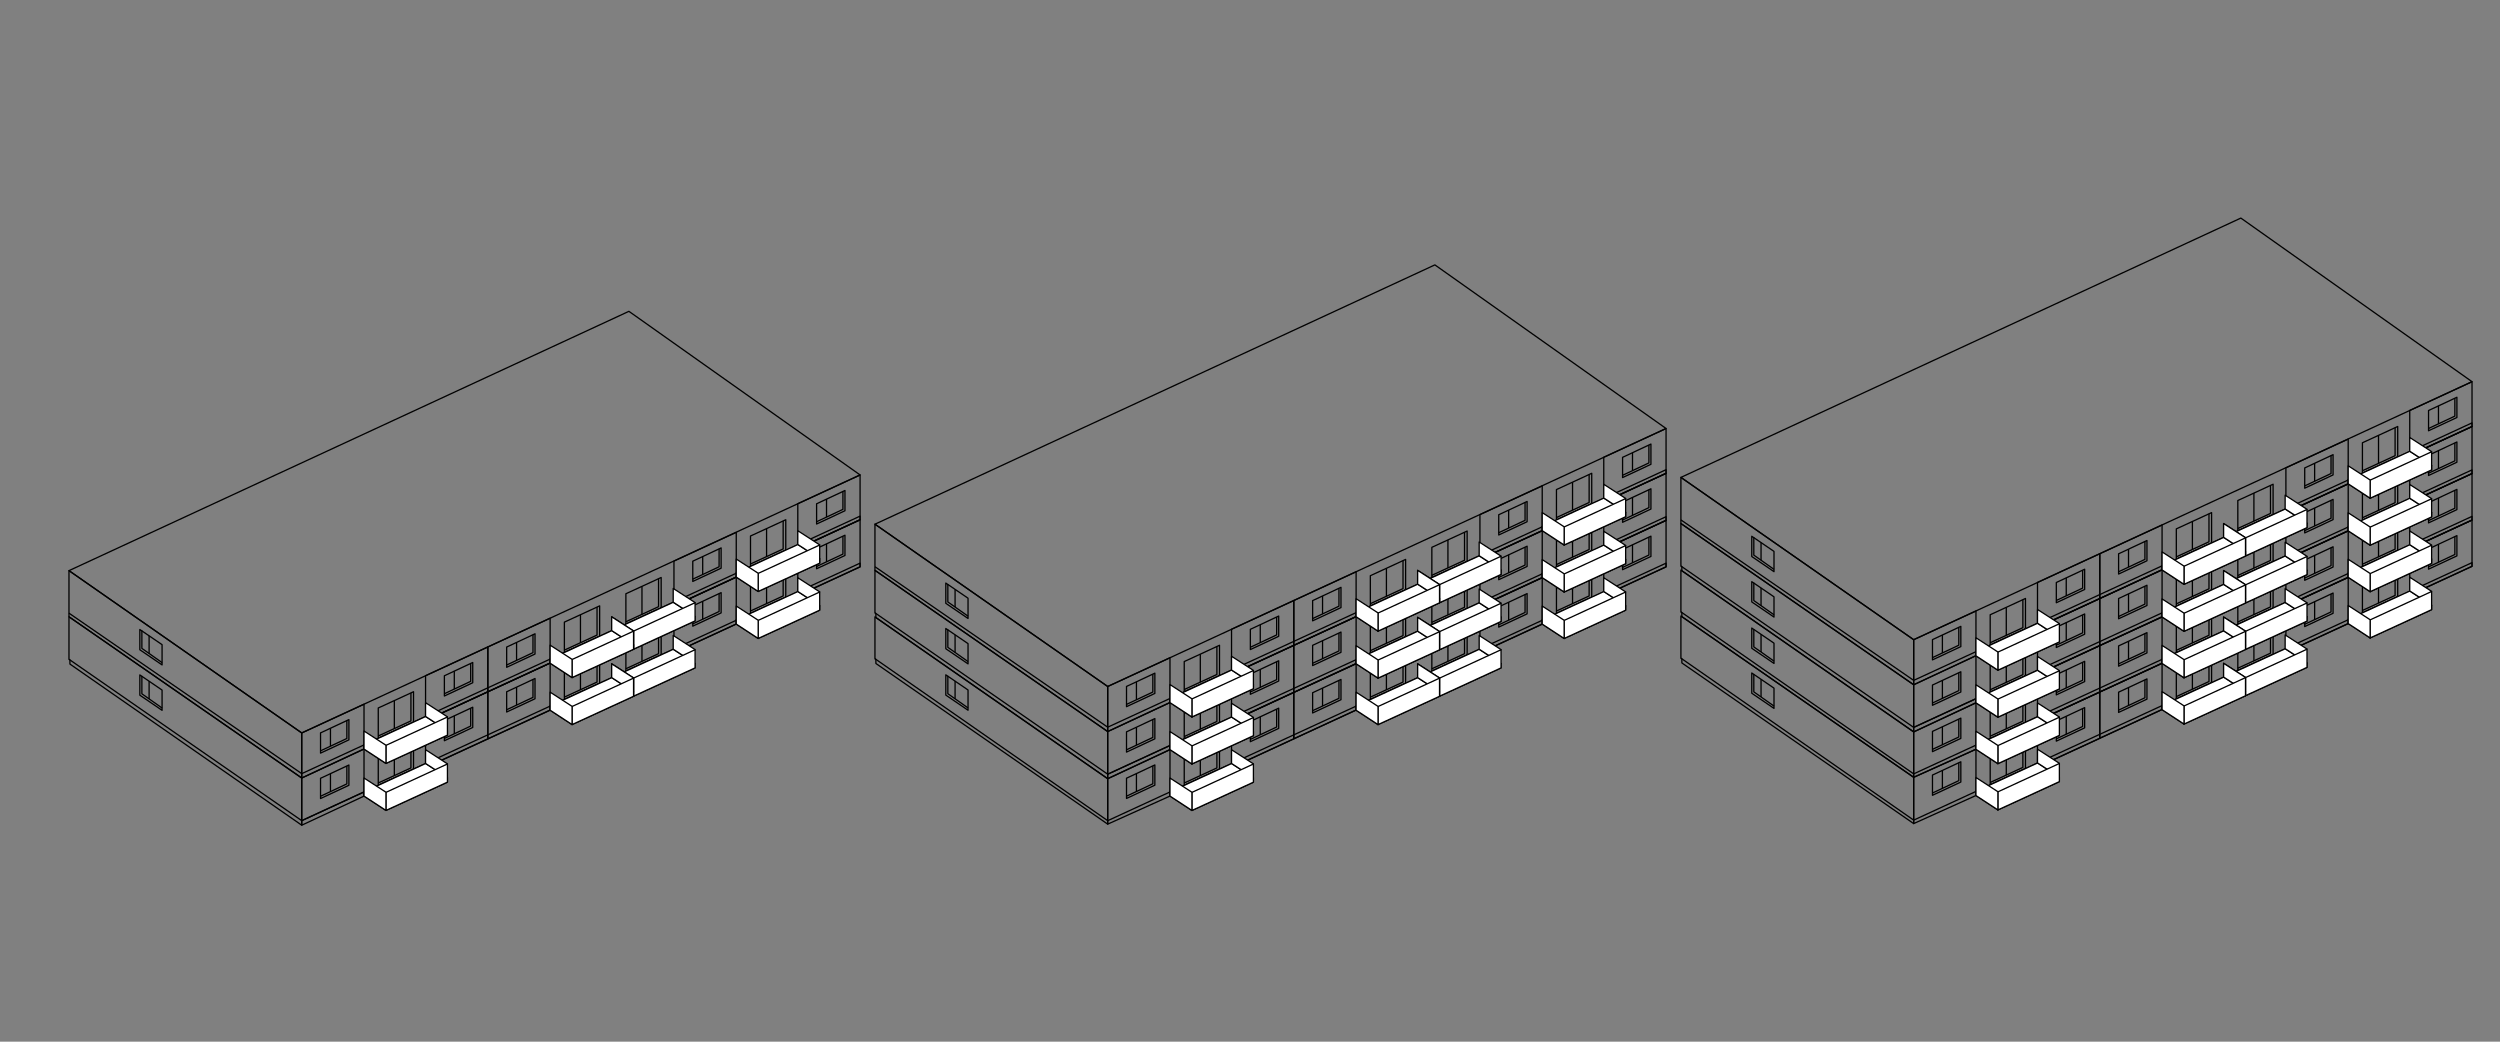 <?xml version="1.0" encoding="UTF-8"?>
<svg xmlns="http://www.w3.org/2000/svg" id="Calque_1" data-name="Calque 1" viewBox="0 0 1920 800">
  <rect x="0" y="0" width="1920" height="800" fill="#808080" stroke="none"/>
  <defs>
    <style>
      .cls-1 {
        fill: none;
      }

      .cls-1, .cls-2 {
        stroke: #000;
        stroke-linejoin: round;
      }

      .cls-2 {
        fill: #fff;
      }
    </style>
  </defs>
  <g>
    <g>
      <polygon class="cls-1" points="1469.7 632.52 1517.53 610.95 1517.53 575.42 1469.7 596.96 1469.7 632.52"></polygon>
      <polyline class="cls-1" points="1469.7 629.86 1898.51 432.1 1898.51 434.92 1517.53 610.95"></polyline>
      <polygon class="cls-1" points="1291.67 509.14 1469.7 632.52 1469.7 596.96 1290.94 473.1 1290.94 505.46 1291.66 505.95 1291.67 509.14"></polygon>
      <line class="cls-1" x1="1469.7" y1="629.86" x2="1290.94" y2="505.46"></line>
      <polygon class="cls-1" points="1564.8 589.06 1612.64 567 1612.64 531.47 1564.8 553.54 1564.8 589.06"></polygon>
      <polygon class="cls-1" points="1612.64 566.93 1660.47 544.88 1660.47 509.4 1612.64 531.47 1612.64 566.93"></polygon>
      <polygon class="cls-1" points="1528.47 579.43 1528.47 602.75 1555.56 590.25 1555.56 566.94 1528.47 579.43"></polygon>
      <line class="cls-1" x1="1540.82" y1="573.74" x2="1540.82" y2="595.23"></line>
      <polyline class="cls-1" points="1553.56 567.86 1553.56 589.36 1528.47 600.93"></polyline>
      <polygon class="cls-2" points="1534.37 618.71 1534.37 622.01 1517.53 610.98 1517.53 607.8 1534.37 618.71"></polygon>
      <polygon class="cls-2" points="1581.6 596.91 1534.37 618.71 1517.53 607.8 1564.81 585.99 1581.6 596.91"></polygon>
      <polygon class="cls-2" points="1581.6 596.91 1581.6 600.29 1534.37 622.01 1534.37 618.71 1581.6 596.91"></polygon>
      <polygon class="cls-1" points="1850.68 456.98 1898.51 434.92 1898.51 399.39 1850.68 421.46 1850.68 456.98"></polygon>
      <polygon class="cls-1" points="1814.34 447.35 1814.34 470.67 1841.44 458.17 1841.44 434.86 1814.34 447.35"></polygon>
      <line class="cls-1" x1="1826.7" y1="441.66" x2="1826.7" y2="463.15"></line>
      <polyline class="cls-1" points="1839.43 435.78 1839.43 457.27 1814.34 468.84"></polyline>
      <polygon class="cls-2" points="1820.25 486.63 1820.25 489.92 1803.41 478.9 1803.41 475.72 1820.25 486.63"></polygon>
      <polygon class="cls-2" points="1867.47 464.83 1820.25 486.63 1803.41 475.72 1850.68 453.91 1867.47 464.83"></polygon>
      <polygon class="cls-2" points="1867.47 464.83 1867.47 468.2 1820.25 489.92 1820.25 486.63 1867.47 464.83"></polygon>
      <polygon class="cls-1" points="1755.57 500.99 1803.41 478.94 1803.41 443.46 1755.57 465.53 1755.57 500.99"></polygon>
      <g>
        <polygon class="cls-1" points="1484.14 595.24 1484.14 610.79 1505.92 600.6 1505.92 585.05 1484.14 595.24"></polygon>
        <line class="cls-1" x1="1491.76" y1="591.67" x2="1491.76" y2="605.45"></line>
        <polyline class="cls-1" points="1504.35 585.78 1504.35 599.54 1484.14 609.03"></polyline>
        <polygon class="cls-1" points="1362.43 528.49 1362.43 544.04 1345.36 532.42 1345.36 516.86 1362.43 528.49"></polygon>
        <line class="cls-1" x1="1352.48" y1="521.71" x2="1352.48" y2="535.27"></line>
        <polyline class="cls-1" points="1346.93 517.6 1346.93 531.35 1362.43 542.28"></polyline>
        <g>
          <polygon class="cls-1" points="1579.25 553.64 1579.25 569.19 1601.02 559 1601.02 543.45 1579.25 553.64"></polygon>
          <line class="cls-1" x1="1586.87" y1="550.07" x2="1586.87" y2="563.85"></line>
          <polyline class="cls-1" points="1599.46 544.18 1599.46 557.94 1579.25 567.43"></polyline>
        </g>
        <g>
          <polygon class="cls-1" points="1627.08 531.59 1627.08 547.14 1648.86 536.95 1648.86 521.4 1627.08 531.59"></polygon>
          <line class="cls-1" x1="1634.7" y1="528.02" x2="1634.7" y2="541.8"></line>
          <polyline class="cls-1" points="1647.29 522.13 1647.29 535.89 1627.08 545.38"></polyline>
        </g>
        <g>
          <polygon class="cls-1" points="1865.12 421.56 1865.12 437.11 1886.9 426.92 1886.9 411.36 1865.12 421.56"></polygon>
          <line class="cls-1" x1="1872.74" y1="417.99" x2="1872.74" y2="431.77"></line>
          <polyline class="cls-1" points="1885.33 412.1 1885.33 425.85 1865.12 435.35"></polyline>
        </g>
        <g>
          <polygon class="cls-1" points="1770.02 465.65 1770.02 481.2 1791.79 471.01 1791.79 455.46 1770.02 465.65"></polygon>
          <line class="cls-1" x1="1777.64" y1="462.08" x2="1777.64" y2="475.86"></line>
          <polyline class="cls-1" points="1790.23 456.19 1790.23 469.95 1770.02 479.44"></polyline>
        </g>
      </g>
      <line class="cls-1" x1="1683.76" y1="507.8" x2="1683.76" y2="529.29"></line>
      <polygon class="cls-1" points="1718.65 491.7 1718.65 515.02 1745.74 502.52 1745.74 479.21 1718.65 491.7"></polygon>
      <line class="cls-1" x1="1731" y1="486.01" x2="1731" y2="507.5"></line>
      <polyline class="cls-1" points="1743.73 480.13 1743.73 501.63 1718.65 513.19"></polyline>
      <polygon class="cls-2" points="1725.79 530.32 1725.79 533.61 1708.95 522.59 1708.95 519.41 1725.79 530.32"></polygon>
      <polygon class="cls-2" points="1771.78 509.18 1724.55 530.98 1707.71 520.07 1754.99 498.26 1771.78 509.18"></polygon>
      <polygon class="cls-2" points="1771.78 509.18 1771.78 512.56 1724.55 534.28 1724.55 530.98 1771.78 509.18"></polygon>
      <polygon class="cls-1" points="1671.41 513.49 1671.41 536.81 1698.5 524.31 1698.5 501 1671.41 513.49"></polygon>
      <polyline class="cls-1" points="1696.49 501.92 1696.49 523.42 1671.41 534.98"></polyline>
      <polygon class="cls-2" points="1724.54 530.97 1724.54 534.35 1677.31 556.07 1677.31 552.77 1724.54 530.97"></polygon>
      <polygon class="cls-2" points="1677.31 552.77 1677.31 556.07 1660.47 545.04 1660.47 541.86 1677.31 552.77"></polygon>
      <g>
        <polygon class="cls-2" points="1771.78 498.47 1765.69 505.14 1754.98 498.15 1754.99 487.62 1771.78 498.47"></polygon>
        <polygon class="cls-2" points="1771.78 498.58 1771.78 512.53 1724.55 534.25 1724.55 520.38 1771.78 498.58"></polygon>
        <polygon class="cls-2" points="1724.55 520.27 1724.55 534.24 1707.71 523.22 1707.71 509.36 1724.55 520.27"></polygon>
      </g>
      <polygon class="cls-2" points="1724.54 530.97 1677.31 552.77 1660.47 541.86 1707.75 520.05 1724.54 530.97"></polygon>
      <g>
        <polygon class="cls-2" points="1724.54 520.29 1718.45 526.96 1707.74 519.97 1707.74 509.44 1724.54 520.29"></polygon>
        <polygon class="cls-2" points="1724.54 520.4 1724.54 534.35 1677.31 556.07 1677.31 542.2 1724.54 520.4"></polygon>
        <polygon class="cls-2" points="1677.31 542.09 1677.31 556.06 1660.47 545.03 1660.47 531.18 1677.31 542.09"></polygon>
      </g>
      <g>
        <polygon class="cls-2" points="1581.6 586.23 1575.51 592.9 1564.8 585.91 1564.81 575.38 1581.6 586.23"></polygon>
        <polygon class="cls-2" points="1581.6 586.34 1581.6 600.29 1534.37 622.01 1534.37 608.14 1581.6 586.34"></polygon>
        <polygon class="cls-2" points="1534.37 608.03 1534.37 622 1517.53 610.97 1517.53 597.12 1534.37 608.03"></polygon>
      </g>
      <g>
        <polygon class="cls-2" points="1867.47 454.15 1861.38 460.82 1850.68 453.83 1850.68 443.3 1867.47 454.15"></polygon>
        <polygon class="cls-2" points="1867.47 454.26 1867.47 468.21 1820.25 489.93 1820.25 476.06 1867.47 454.26"></polygon>
        <polygon class="cls-2" points="1820.25 475.95 1820.25 489.92 1803.41 478.9 1803.41 465.04 1820.25 475.95"></polygon>
      </g>
    </g>
    <g>
      <polygon class="cls-1" points="1469.7 596.99 1517.53 575.42 1517.53 539.71 1469.7 562.06 1469.7 596.99"></polygon>
      <polyline class="cls-1" points="1469.7 594.33 1898.51 396.57 1898.51 399.39 1517.53 575.42"></polyline>
      <polygon class="cls-1" points="1291.67 473.61 1469.7 596.99 1469.7 562.06 1290.94 437.8 1290.94 469.93 1291.66 470.43 1291.67 473.61"></polygon>
      <line class="cls-1" x1="1469.7" y1="594.33" x2="1290.94" y2="469.93"></line>
      <polygon class="cls-1" points="1564.8 553.53 1612.64 531.47 1612.64 495.77 1564.8 517.83 1564.8 553.53"></polygon>
      <polygon class="cls-1" points="1612.64 531.4 1660.47 509.35 1660.47 473.7 1612.64 495.77 1612.64 531.4"></polygon>
      <polygon class="cls-1" points="1528.47 543.91 1528.47 567.22 1555.56 554.73 1555.56 531.41 1528.47 543.91"></polygon>
      <line class="cls-1" x1="1540.82" y1="538.21" x2="1540.82" y2="559.7"></line>
      <polyline class="cls-1" points="1553.56 532.34 1553.56 553.83 1528.47 565.4"></polyline>
      <polygon class="cls-2" points="1534.37 583.18 1534.37 586.48 1517.53 575.45 1517.53 572.27 1534.37 583.18"></polygon>
      <polygon class="cls-2" points="1581.6 561.38 1534.37 583.18 1517.53 572.27 1564.81 550.47 1581.6 561.38"></polygon>
      <polygon class="cls-2" points="1581.6 561.38 1581.6 564.76 1534.37 586.48 1534.37 583.18 1581.6 561.38"></polygon>
      <polygon class="cls-1" points="1850.68 421.45 1898.51 399.39 1898.51 363.68 1850.68 385.75 1850.68 421.45"></polygon>
      <polygon class="cls-1" points="1814.34 411.82 1814.34 435.14 1841.44 422.64 1841.44 399.33 1814.34 411.82"></polygon>
      <line class="cls-1" x1="1826.7" y1="406.13" x2="1826.7" y2="427.62"></line>
      <polyline class="cls-1" points="1839.43 400.25 1839.43 421.75 1814.34 433.31"></polyline>
      <polygon class="cls-2" points="1820.25 451.1 1820.25 454.4 1803.41 443.37 1803.41 440.19 1820.25 451.1"></polygon>
      <polygon class="cls-2" points="1867.47 429.3 1820.25 451.1 1803.41 440.19 1850.68 418.38 1867.47 429.3"></polygon>
      <polygon class="cls-2" points="1867.47 429.3 1867.47 432.68 1820.25 454.4 1820.25 451.1 1867.47 429.3"></polygon>
      <polygon class="cls-1" points="1755.57 465.46 1803.41 443.41 1803.41 407.76 1755.57 429.83 1755.57 465.46"></polygon>
      <g>
        <polygon class="cls-1" points="1484.14 561.71 1484.14 577.27 1505.92 567.07 1505.92 551.52 1484.14 561.71"></polygon>
        <line class="cls-1" x1="1491.76" y1="558.15" x2="1491.76" y2="571.93"></line>
        <polyline class="cls-1" points="1504.35 552.25 1504.35 566.01 1484.14 575.51"></polyline>
        <polygon class="cls-1" points="1362.43 493.96 1362.43 509.52 1345.36 497.89 1345.36 482.34 1362.43 493.96"></polygon>
        <line class="cls-1" x1="1352.48" y1="487.19" x2="1352.48" y2="500.74"></line>
        <polyline class="cls-1" points="1346.93 483.07 1346.93 496.82 1362.43 507.76"></polyline>
        <g>
          <polygon class="cls-1" points="1579.25 518.11 1579.25 533.66 1601.02 523.47 1601.02 507.92 1579.25 518.11"></polygon>
          <line class="cls-1" x1="1586.87" y1="514.54" x2="1586.87" y2="528.32"></line>
          <polyline class="cls-1" points="1599.46 508.65 1599.46 522.41 1579.25 531.9"></polyline>
        </g>
        <g>
          <polygon class="cls-1" points="1627.08 496.06 1627.08 511.62 1648.86 501.42 1648.86 485.87 1627.08 496.06"></polygon>
          <line class="cls-1" x1="1634.7" y1="492.5" x2="1634.7" y2="506.27"></line>
          <polyline class="cls-1" points="1647.29 486.6 1647.29 500.36 1627.08 509.85"></polyline>
        </g>
        <g>
          <polygon class="cls-1" points="1865.12 386.03 1865.12 401.58 1886.9 391.39 1886.9 375.84 1865.12 386.03"></polygon>
          <line class="cls-1" x1="1872.74" y1="382.46" x2="1872.74" y2="396.24"></line>
          <polyline class="cls-1" points="1885.33 376.57 1885.33 390.32 1865.12 399.82"></polyline>
        </g>
        <g>
          <polygon class="cls-1" points="1770.02 430.12 1770.02 445.67 1791.79 435.48 1791.79 419.93 1770.02 430.12"></polygon>
          <line class="cls-1" x1="1777.64" y1="426.56" x2="1777.64" y2="440.33"></line>
          <polyline class="cls-1" points="1790.23 420.66 1790.23 434.42 1770.02 443.91"></polyline>
        </g>
      </g>
      <line class="cls-1" x1="1683.76" y1="472.27" x2="1683.76" y2="493.76"></line>
      <polygon class="cls-1" points="1718.65 456.17 1718.65 479.49 1745.74 467 1745.74 443.68 1718.65 456.17"></polygon>
      <line class="cls-1" x1="1731" y1="450.48" x2="1731" y2="471.97"></line>
      <polyline class="cls-1" points="1743.73 444.6 1743.73 466.1 1718.65 477.67"></polyline>
      <polygon class="cls-2" points="1725.79 494.79 1725.79 498.08 1708.95 487.06 1708.95 483.88 1725.79 494.79"></polygon>
      <polygon class="cls-2" points="1771.78 473.65 1724.55 495.45 1707.71 484.54 1754.99 462.74 1771.78 473.65"></polygon>
      <polygon class="cls-2" points="1771.78 473.65 1771.78 477.03 1724.55 498.75 1724.55 495.45 1771.78 473.65"></polygon>
      <polygon class="cls-1" points="1671.41 477.96 1671.41 501.28 1698.5 488.78 1698.5 465.47 1671.41 477.96"></polygon>
      <polyline class="cls-1" points="1696.49 466.39 1696.49 487.89 1671.41 499.46"></polyline>
      <polygon class="cls-2" points="1724.54 495.44 1724.54 498.82 1677.31 520.54 1677.31 517.24 1724.54 495.44"></polygon>
      <polygon class="cls-2" points="1677.31 517.24 1677.31 520.54 1660.47 509.51 1660.47 506.33 1677.31 517.24"></polygon>
      <g>
        <polygon class="cls-2" points="1581.6 550.7 1575.51 557.37 1564.8 550.38 1564.81 539.85 1581.6 550.7"></polygon>
        <polygon class="cls-2" points="1581.6 550.81 1581.6 564.76 1534.37 586.48 1534.37 572.61 1581.6 550.81"></polygon>
        <polygon class="cls-2" points="1534.37 572.5 1534.37 586.47 1517.53 575.45 1517.53 561.59 1534.37 572.5"></polygon>
      </g>
      <g>
        <polygon class="cls-2" points="1771.78 462.95 1765.69 469.61 1754.98 462.63 1754.99 452.09 1771.78 462.95"></polygon>
        <polygon class="cls-2" points="1771.78 463.06 1771.78 477 1724.55 498.72 1724.55 484.86 1771.78 463.06"></polygon>
        <polygon class="cls-2" points="1724.55 484.74 1724.55 498.72 1707.71 487.69 1707.71 473.84 1724.55 484.74"></polygon>
      </g>
      <polygon class="cls-2" points="1724.54 495.44 1677.31 517.24 1660.47 506.33 1707.75 484.53 1724.54 495.44"></polygon>
      <g>
        <polygon class="cls-2" points="1724.54 484.76 1718.45 491.43 1707.74 484.44 1707.74 473.91 1724.54 484.76"></polygon>
        <polygon class="cls-2" points="1724.54 484.87 1724.54 498.82 1677.31 520.54 1677.31 506.67 1724.54 484.87"></polygon>
        <polygon class="cls-2" points="1677.31 506.56 1677.31 520.53 1660.47 509.5 1660.47 495.65 1677.31 506.56"></polygon>
      </g>
      <g>
        <polygon class="cls-2" points="1867.47 418.62 1861.38 425.29 1850.68 418.3 1850.68 407.77 1867.47 418.62"></polygon>
        <polygon class="cls-2" points="1867.47 418.73 1867.47 432.68 1820.25 454.4 1820.25 440.53 1867.47 418.73"></polygon>
        <polygon class="cls-2" points="1820.25 440.42 1820.25 454.39 1803.41 443.37 1803.41 429.51 1820.25 440.42"></polygon>
      </g>
    </g>
    <g>
      <polygon class="cls-1" points="1469.7 562.14 1517.53 539.8 1517.53 503.58 1469.7 525.9 1469.7 562.14"></polygon>
      <polygon class="cls-1" points="1484.14 526.11 1484.14 541.66 1505.92 531.47 1505.92 515.92 1484.14 526.11"></polygon>
      <line class="cls-1" x1="1491.76" y1="522.54" x2="1491.76" y2="536.32"></line>
      <polyline class="cls-1" points="1504.35 516.65 1504.35 530.4 1484.14 539.9"></polyline>
      <polygon class="cls-1" points="1362.43 458.36 1362.43 473.91 1345.36 462.28 1345.36 446.73 1362.43 458.36"></polygon>
      <line class="cls-1" x1="1352.48" y1="451.58" x2="1352.48" y2="465.14"></line>
      <polyline class="cls-1" points="1346.93 447.46 1346.93 461.22 1362.43 472.15"></polyline>
      <polygon class="cls-1" points="1291.67 438.39 1469.7 562.14 1469.7 525.9 1290.94 402.06 1290.94 434.71 1291.66 435.2 1291.67 438.39"></polygon>
      <line class="cls-1" x1="1469.7" y1="558.64" x2="1290.94" y2="434.71"></line>
      <polygon class="cls-1" points="1564.8 517.94 1612.64 495.88 1612.64 459.67 1564.8 481.74 1564.8 517.94"></polygon>
      <g>
        <polygon class="cls-1" points="1579.25 481.71 1579.25 497.27 1601.02 487.07 1601.02 471.52 1579.25 481.71"></polygon>
        <line class="cls-1" x1="1586.87" y1="478.15" x2="1586.87" y2="491.92"></line>
        <polyline class="cls-1" points="1599.46 472.25 1599.46 486.01 1579.25 495.51"></polyline>
      </g>
      <polygon class="cls-1" points="1612.64 495.87 1660.47 473.82 1660.47 437.62 1612.64 459.69 1612.64 495.87"></polygon>
      <g>
        <polygon class="cls-1" points="1627.08 459.66 1627.08 475.22 1648.86 465.03 1648.86 449.47 1627.08 459.66"></polygon>
        <line class="cls-1" x1="1634.7" y1="456.1" x2="1634.7" y2="469.88"></line>
        <polyline class="cls-1" points="1647.29 450.21 1647.29 463.96 1627.08 473.46"></polyline>
      </g>
      <polygon class="cls-1" points="1528.47 508.22 1528.47 531.53 1555.56 519.04 1555.56 495.72 1528.47 508.22"></polygon>
      <line class="cls-1" x1="1540.82" y1="502.52" x2="1540.82" y2="524.01"></line>
      <polyline class="cls-1" points="1553.56 496.65 1553.56 518.14 1528.47 529.71"></polyline>
      <polygon class="cls-1" points="1850.68 385.79 1898.51 363.73 1898.51 327.55 1850.68 349.62 1850.68 385.79"></polygon>
      <g>
        <polygon class="cls-1" points="1865.12 349.63 1865.12 365.18 1886.9 354.99 1886.9 339.44 1865.12 349.63"></polygon>
        <line class="cls-1" x1="1872.74" y1="346.06" x2="1872.74" y2="359.84"></line>
        <polyline class="cls-1" points="1885.33 340.17 1885.33 353.93 1865.12 363.42"></polyline>
      </g>
      <polygon class="cls-1" points="1814.34 376.14 1814.34 399.45 1841.44 386.96 1841.44 363.64 1814.34 376.14"></polygon>
      <line class="cls-1" x1="1826.7" y1="370.44" x2="1826.7" y2="391.93"></line>
      <polyline class="cls-1" points="1839.43 364.57 1839.43 386.06 1814.34 397.63"></polyline>
      <polygon class="cls-1" points="1755.57 429.68 1803.41 407.63 1803.41 371.64 1755.57 393.71 1755.57 429.68"></polygon>
      <g>
        <polygon class="cls-1" points="1770.02 393.72 1770.02 409.28 1791.79 399.08 1791.79 383.53 1770.02 393.72"></polygon>
        <line class="cls-1" x1="1777.64" y1="390.16" x2="1777.64" y2="403.94"></line>
        <polyline class="cls-1" points="1790.23 384.26 1790.23 398.02 1770.02 407.52"></polyline>
      </g>
      <line class="cls-1" x1="1683.76" y1="436.58" x2="1683.76" y2="458.07"></line>
      <polygon class="cls-1" points="1718.65 420.49 1718.65 443.8 1745.74 431.31 1745.74 407.99 1718.65 420.49"></polygon>
      <line class="cls-1" x1="1731" y1="414.79" x2="1731" y2="436.28"></line>
      <polyline class="cls-1" points="1743.73 408.92 1743.73 430.41 1718.65 441.98"></polyline>
      <polygon class="cls-1" points="1671.41 442.28 1671.41 465.59 1698.5 453.1 1698.5 429.78 1671.41 442.28"></polygon>
      <polyline class="cls-1" points="1696.49 430.71 1696.49 452.2 1671.41 463.77"></polyline>
      <polygon class="cls-2" points="1677.31 481.55 1677.31 484.85 1660.47 473.82 1660.47 470.64 1677.31 481.55"></polygon>
      <polyline class="cls-1" points="1469.7 558.64 1517.53 536.58 1517.53 539.76"></polyline>
      <polyline class="cls-1" points="1469.7 558.64 1898.51 360.87 1898.51 363.69 1517.53 539.73"></polyline>
      <polygon class="cls-1" points="1534.37 547.49 1534.37 550.79 1517.53 539.76 1517.53 536.58 1534.37 547.49"></polygon>
      <polygon class="cls-1" points="1581.6 525.69 1581.6 529.07 1534.37 550.79 1534.37 547.49 1581.6 525.69"></polygon>
      <polygon class="cls-2" points="1581.6 525.69 1534.37 547.49 1517.53 536.58 1564.81 514.77 1581.6 525.69"></polygon>
      <polygon class="cls-2" points="1820.25 415.41 1820.25 418.7 1803.41 407.68 1803.41 404.5 1820.25 415.41"></polygon>
      <polygon class="cls-2" points="1867.47 393.61 1820.25 415.41 1803.41 404.5 1850.68 382.69 1867.47 393.61"></polygon>
      <polygon class="cls-2" points="1867.47 393.61 1867.47 396.98 1820.25 418.7 1820.25 415.41 1867.47 393.61"></polygon>
      <polygon class="cls-2" points="1725.79 459.1 1725.79 462.39 1708.95 451.37 1708.95 448.19 1725.79 459.1"></polygon>
      <polygon class="cls-2" points="1771.78 437.96 1724.55 459.76 1707.71 448.85 1754.99 427.04 1771.78 437.96"></polygon>
      <polygon class="cls-2" points="1771.78 437.96 1771.78 441.34 1724.55 463.06 1724.55 459.76 1771.78 437.96"></polygon>
      <polygon class="cls-2" points="1724.54 459.75 1724.54 463.12 1677.31 484.85 1677.31 481.55 1724.54 459.75"></polygon>
      <g>
        <polygon class="cls-2" points="1581.6 515.01 1575.51 521.68 1564.8 514.69 1564.81 504.16 1581.6 515.01"></polygon>
        <polygon class="cls-2" points="1581.6 515.12 1581.6 529.07 1534.37 550.79 1534.37 536.92 1581.6 515.12"></polygon>
        <polygon class="cls-2" points="1534.37 536.81 1534.37 550.78 1517.53 539.75 1517.53 525.9 1534.37 536.81"></polygon>
      </g>
      <g>
        <polygon class="cls-2" points="1771.78 427.25 1765.69 433.92 1754.98 426.93 1754.99 416.4 1771.78 427.25"></polygon>
        <polygon class="cls-2" points="1771.78 427.36 1771.78 441.31 1724.55 463.03 1724.55 449.16 1771.78 427.36"></polygon>
        <polygon class="cls-2" points="1724.55 449.05 1724.55 463.02 1707.71 452 1707.71 438.14 1724.55 449.05"></polygon>
      </g>
      <polygon class="cls-2" points="1724.54 459.75 1677.31 481.55 1660.47 470.64 1707.75 448.83 1724.54 459.75"></polygon>
      <g>
        <polygon class="cls-2" points="1724.54 449.07 1718.45 455.73 1707.74 448.75 1707.74 438.22 1724.54 449.07"></polygon>
        <polygon class="cls-2" points="1724.54 449.18 1724.54 463.12 1677.31 484.85 1677.31 470.98 1724.54 449.18"></polygon>
        <polygon class="cls-2" points="1677.31 470.87 1677.31 484.84 1660.47 473.81 1660.47 459.96 1677.31 470.87"></polygon>
      </g>
      <g>
        <polygon class="cls-2" points="1867.47 382.93 1861.38 389.6 1850.68 382.61 1850.68 372.08 1867.47 382.93"></polygon>
        <polygon class="cls-2" points="1867.47 383.04 1867.47 396.99 1820.25 418.71 1820.25 404.84 1867.47 383.04"></polygon>
        <polygon class="cls-2" points="1820.25 404.73 1820.25 418.7 1803.41 407.67 1803.41 393.82 1820.25 404.73"></polygon>
      </g>
    </g>
    <g>
      <polygon class="cls-1" points="1469.7 525.9 1517.53 503.58 1517.53 469.22 1469.7 491.29 1469.7 525.9"></polygon>
      <g>
        <polygon class="cls-1" points="1362.43 423.48 1362.43 439.04 1345.36 427.41 1345.36 411.86 1362.43 423.48"></polygon>
        <line class="cls-1" x1="1352.48" y1="416.71" x2="1352.48" y2="430.26"></line>
        <polyline class="cls-1" points="1346.93 412.59 1346.93 426.34 1362.43 437.28"></polyline>
      </g>
      <polygon class="cls-1" points="1290.94 402.06 1469.7 525.9 1469.7 491.29 1290.94 366.64 1290.94 399.28 1290.94 402.06"></polygon>
      <line class="cls-1" x1="1469.7" y1="522.54" x2="1290.94" y2="399.28"></line>
      <polygon class="cls-1" points="1564.8 481.73 1612.64 459.67 1612.64 425.23 1564.8 447.29 1564.8 481.73"></polygon>
      <polygon class="cls-1" points="1612.64 459.64 1660.47 437.59 1660.47 403.16 1612.64 425.23 1612.64 459.64"></polygon>
      <polygon class="cls-1" points="1528.47 472.12 1528.47 495.43 1555.56 482.94 1555.56 459.62 1528.47 472.12"></polygon>
      <line class="cls-1" x1="1540.82" y1="466.42" x2="1540.82" y2="487.91"></line>
      <polyline class="cls-1" points="1553.56 460.55 1553.56 482.04 1528.47 493.61"></polyline>
      <polygon class="cls-1" points="1850.68 349.61 1898.51 327.55 1898.51 293.14 1850.68 315.21 1850.68 349.61"></polygon>
      <polygon class="cls-1" points="1814.34 340.04 1814.34 363.35 1841.44 350.86 1841.44 327.54 1814.34 340.04"></polygon>
      <line class="cls-1" x1="1826.7" y1="334.34" x2="1826.7" y2="355.83"></line>
      <polyline class="cls-1" points="1839.43 328.47 1839.43 349.96 1814.34 361.53"></polyline>
      <polygon class="cls-1" points="1755.57 393.67 1803.41 371.61 1803.41 337.22 1755.57 359.29 1755.57 393.67"></polygon>
      <g>
        <polygon class="cls-1" points="1484.14 491.23 1484.14 506.79 1505.92 496.59 1505.92 481.04 1484.14 491.23"></polygon>
        <line class="cls-1" x1="1491.76" y1="487.67" x2="1491.76" y2="501.45"></line>
        <polyline class="cls-1" points="1504.35 481.77 1504.35 495.53 1484.14 505.03"></polyline>
        <g>
          <polygon class="cls-1" points="1579.25 447.36 1579.25 462.91 1601.02 452.72 1601.02 437.17 1579.25 447.36"></polygon>
          <line class="cls-1" x1="1586.87" y1="443.8" x2="1586.87" y2="457.57"></line>
          <polyline class="cls-1" points="1599.46 437.9 1599.46 451.66 1579.25 461.15"></polyline>
        </g>
        <g>
          <polygon class="cls-1" points="1627.08 425.31 1627.08 440.87 1648.86 430.67 1648.86 415.12 1627.08 425.31"></polygon>
          <line class="cls-1" x1="1634.7" y1="421.75" x2="1634.7" y2="435.53"></line>
          <polyline class="cls-1" points="1647.29 415.85 1647.29 429.61 1627.08 439.11"></polyline>
        </g>
        <g>
          <polygon class="cls-1" points="1865.12 315.28 1865.12 330.83 1886.9 320.64 1886.9 305.09 1865.12 315.28"></polygon>
          <line class="cls-1" x1="1872.74" y1="311.71" x2="1872.74" y2="325.49"></line>
          <polyline class="cls-1" points="1885.33 305.82 1885.33 319.58 1865.12 329.07"></polyline>
        </g>
        <g>
          <polygon class="cls-1" points="1770.02 359.37 1770.02 374.93 1791.79 364.73 1791.79 349.18 1770.02 359.37"></polygon>
          <line class="cls-1" x1="1777.64" y1="355.81" x2="1777.64" y2="369.59"></line>
          <polyline class="cls-1" points="1790.23 349.91 1790.23 363.67 1770.02 373.17"></polyline>
        </g>
      </g>
      <line class="cls-1" x1="1683.76" y1="400.48" x2="1683.76" y2="421.97"></line>
      <polygon class="cls-1" points="1718.65 384.39 1718.65 407.7 1745.74 395.21 1745.74 371.89 1718.65 384.39"></polygon>
      <line class="cls-1" x1="1731" y1="378.69" x2="1731" y2="400.18"></line>
      <polyline class="cls-1" points="1743.73 372.82 1743.73 394.31 1718.65 405.88"></polyline>
      <polygon class="cls-1" points="1671.41 406.18 1671.41 429.49 1698.5 417 1698.5 393.68 1671.41 406.18"></polygon>
      <polyline class="cls-1" points="1696.49 394.61 1696.49 416.1 1671.41 427.67"></polyline>
      <polygon class="cls-1" points="1898.51 293.14 1720.97 167.48 1290.94 366.64 1469.7 491.29 1898.51 293.14"></polygon>
      <polyline class="cls-1" points="1469.7 522.53 1898.51 324.77 1898.51 327.59 1517.53 503.62"></polyline>
      <g>
        <polygon class="cls-2" points="1534.37 511.39 1534.37 514.69 1517.53 503.66 1517.53 500.48 1534.37 511.39"></polygon>
        <polygon class="cls-2" points="1581.6 489.59 1534.37 511.39 1517.53 500.48 1564.81 478.68 1581.6 489.59"></polygon>
        <polygon class="cls-2" points="1581.6 489.59 1581.6 492.97 1534.37 514.69 1534.37 511.39 1581.6 489.59"></polygon>
      </g>
      <polygon class="cls-2" points="1820.25 379.31 1820.25 382.61 1803.41 371.58 1803.41 368.4 1820.25 379.31"></polygon>
      <polygon class="cls-2" points="1867.47 357.51 1820.25 379.31 1803.41 368.4 1850.68 346.59 1867.47 357.51"></polygon>
      <polygon class="cls-2" points="1867.47 357.51 1867.47 360.89 1820.25 382.61 1820.25 379.31 1867.47 357.51"></polygon>
      <polygon class="cls-2" points="1725.79 423 1725.79 426.29 1708.95 415.27 1708.95 412.09 1725.79 423"></polygon>
      <polygon class="cls-2" points="1771.78 401.86 1724.55 423.66 1707.71 412.75 1754.99 390.94 1771.78 401.86"></polygon>
      <polygon class="cls-2" points="1771.78 401.86 1771.78 405.24 1724.55 426.96 1724.55 423.66 1771.78 401.86"></polygon>
      <g>
        <polygon class="cls-2" points="1581.6 478.92 1575.51 485.58 1564.8 478.6 1564.81 468.07 1581.6 478.92"></polygon>
        <polygon class="cls-2" points="1581.6 479.03 1581.6 492.98 1534.37 514.7 1534.37 500.83 1581.6 479.03"></polygon>
        <polygon class="cls-2" points="1534.37 500.72 1534.37 514.69 1517.53 503.66 1517.53 489.81 1534.37 500.72"></polygon>
      </g>
      <g>
        <polygon class="cls-2" points="1771.78 391.16 1765.69 397.82 1754.98 390.84 1754.99 380.3 1771.78 391.16"></polygon>
        <polygon class="cls-2" points="1771.78 391.26 1771.78 405.21 1724.55 426.93 1724.55 413.07 1771.78 391.26"></polygon>
        <polygon class="cls-2" points="1724.55 412.95 1724.55 426.92 1707.71 415.9 1707.71 402.04 1724.55 412.95"></polygon>
      </g>
      <g>
        <polygon class="cls-2" points="1724.54 423.65 1724.54 427.03 1677.31 448.75 1677.31 445.45 1724.54 423.65"></polygon>
        <polygon class="cls-2" points="1677.31 445.45 1677.31 448.75 1660.47 437.72 1660.47 434.54 1677.31 445.45"></polygon>
        <polygon class="cls-2" points="1724.54 423.65 1677.31 445.45 1660.47 434.54 1707.75 412.73 1724.54 423.65"></polygon>
      </g>
      <g>
        <polygon class="cls-2" points="1724.54 412.97 1718.45 419.64 1707.74 412.65 1707.74 402.12 1724.54 412.97"></polygon>
        <polygon class="cls-2" points="1724.54 413.08 1724.54 427.03 1677.31 448.75 1677.31 434.88 1724.54 413.08"></polygon>
        <polygon class="cls-2" points="1677.31 434.77 1677.31 448.74 1660.47 437.71 1660.47 423.86 1677.31 434.77"></polygon>
      </g>
      <g>
        <polygon class="cls-2" points="1867.47 346.84 1861.38 353.51 1850.68 346.52 1850.68 335.99 1867.47 346.84"></polygon>
        <polygon class="cls-2" points="1867.47 346.95 1867.47 360.9 1820.25 382.62 1820.25 368.75 1867.47 346.95"></polygon>
        <polygon class="cls-2" points="1820.25 368.64 1820.25 382.61 1803.41 371.58 1803.41 357.73 1820.25 368.64"></polygon>
      </g>
    </g>
  </g>
  <g>
    <polygon class="cls-1" points="850.71 632.94 898.54 611.37 898.54 575.66 850.71 598.01 850.71 632.94"></polygon>
    <polyline class="cls-1" points="850.71 630.28 1279.53 432.51 1279.53 435.33 898.54 611.37"></polyline>
    <polygon class="cls-1" points="672.69 509.56 850.71 632.94 850.71 598.01 671.96 473.74 671.96 505.88 672.67 506.37 672.69 509.56"></polygon>
    <line class="cls-1" x1="850.71" y1="630.28" x2="671.96" y2="505.88"></line>
    <polygon class="cls-1" points="945.82 589.48 993.65 567.42 993.65 531.71 945.82 553.78 945.82 589.48"></polygon>
    <polygon class="cls-1" points="993.65 567.35 1041.49 545.29 1041.49 509.64 993.65 531.71 993.65 567.35"></polygon>
    <polygon class="cls-1" points="909.49 579.85 909.49 603.17 936.58 590.67 936.58 567.36 909.49 579.85"></polygon>
    <line class="cls-1" x1="921.84" y1="574.16" x2="921.84" y2="595.65"></line>
    <polyline class="cls-1" points="934.57 568.28 934.57 589.77 909.49 601.34"></polyline>
    <polygon class="cls-2" points="915.39 619.13 915.39 622.43 898.55 611.4 898.55 608.22 915.39 619.13"></polygon>
    <polygon class="cls-2" points="962.62 597.33 915.39 619.13 898.55 608.22 945.83 586.41 962.62 597.33"></polygon>
    <polygon class="cls-2" points="962.62 597.33 962.62 600.71 915.39 622.43 915.39 619.13 962.62 597.33"></polygon>
    <polygon class="cls-1" points="1231.69 457.39 1279.53 435.33 1279.53 399.63 1231.69 421.7 1231.69 457.39"></polygon>
    <polygon class="cls-1" points="1195.36 447.77 1195.36 471.09 1222.45 458.59 1222.45 435.28 1195.36 447.77"></polygon>
    <line class="cls-1" x1="1207.71" y1="442.07" x2="1207.71" y2="463.57"></line>
    <polyline class="cls-1" points="1220.45 436.2 1220.45 457.69 1195.36 469.26"></polyline>
    <polygon class="cls-2" points="1201.26 487.05 1201.26 490.34 1184.42 479.32 1184.42 476.14 1201.26 487.05"></polygon>
    <polygon class="cls-2" points="1248.49 465.25 1201.26 487.05 1184.42 476.14 1231.7 454.33 1248.49 465.25"></polygon>
    <polygon class="cls-2" points="1248.49 465.25 1248.49 468.62 1201.26 490.34 1201.26 487.05 1248.49 465.25"></polygon>
    <polygon class="cls-1" points="1136.59 501.41 1184.42 479.35 1184.42 443.7 1136.59 465.77 1136.59 501.41"></polygon>
    <g>
      <polygon class="cls-1" points="865.16 597.66 865.16 613.21 886.93 603.02 886.93 587.47 865.16 597.66"></polygon>
      <line class="cls-1" x1="872.78" y1="594.09" x2="872.78" y2="607.87"></line>
      <polyline class="cls-1" points="885.37 588.2 885.37 601.96 865.16 611.45"></polyline>
      <polygon class="cls-1" points="743.45 529.91 743.45 545.46 726.38 533.84 726.38 518.28 743.45 529.91"></polygon>
      <line class="cls-1" x1="733.5" y1="523.13" x2="733.5" y2="536.69"></line>
      <polyline class="cls-1" points="727.94 519.02 727.94 532.77 743.45 543.7"></polyline>
      <g>
        <polygon class="cls-1" points="960.27 554.06 960.27 569.61 982.04 559.42 982.04 543.87 960.27 554.06"></polygon>
        <line class="cls-1" x1="967.88" y1="550.49" x2="967.88" y2="564.27"></line>
        <polyline class="cls-1" points="980.47 544.6 980.47 558.35 960.27 567.85"></polyline>
      </g>
      <g>
        <polygon class="cls-1" points="1008.1 532.01 1008.1 547.56 1029.87 537.37 1029.87 521.82 1008.1 532.01"></polygon>
        <line class="cls-1" x1="1015.72" y1="528.44" x2="1015.72" y2="542.22"></line>
        <polyline class="cls-1" points="1028.31 522.55 1028.31 536.31 1008.1 545.8"></polyline>
      </g>
      <g>
        <polygon class="cls-1" points="1246.14 421.98 1246.14 437.53 1267.91 427.34 1267.91 411.78 1246.14 421.98"></polygon>
        <line class="cls-1" x1="1253.76" y1="418.41" x2="1253.76" y2="432.19"></line>
        <polyline class="cls-1" points="1266.35 412.52 1266.35 426.27 1246.14 435.77"></polyline>
      </g>
      <g>
        <polygon class="cls-1" points="1151.03 466.07 1151.03 481.62 1172.81 471.43 1172.81 455.88 1151.03 466.07"></polygon>
        <line class="cls-1" x1="1158.65" y1="462.5" x2="1158.65" y2="476.28"></line>
        <polyline class="cls-1" points="1171.24 456.61 1171.24 470.37 1151.03 479.86"></polyline>
      </g>
    </g>
    <line class="cls-1" x1="1064.77" y1="508.21" x2="1064.77" y2="529.71"></line>
    <polygon class="cls-1" points="1099.66 492.12 1099.66 515.44 1126.76 502.94 1126.76 479.63 1099.66 492.12"></polygon>
    <line class="cls-1" x1="1112.01" y1="486.42" x2="1112.01" y2="507.92"></line>
    <polyline class="cls-1" points="1124.75 480.55 1124.75 502.04 1099.66 513.61"></polyline>
    <polygon class="cls-2" points="1106.81 530.74 1106.81 534.03 1089.97 523.01 1089.97 519.83 1106.81 530.74"></polygon>
    <polygon class="cls-2" points="1152.79 509.6 1105.57 531.4 1088.72 520.49 1136 498.68 1152.79 509.6"></polygon>
    <polygon class="cls-2" points="1152.79 509.6 1152.79 512.97 1105.57 534.69 1105.57 531.4 1152.79 509.6"></polygon>
    <polygon class="cls-1" points="1052.42 513.91 1052.42 537.23 1079.51 524.73 1079.51 501.42 1052.42 513.91"></polygon>
    <polyline class="cls-1" points="1077.51 502.34 1077.51 523.83 1052.42 535.4"></polyline>
    <polygon class="cls-2" points="1105.55 531.39 1105.55 534.76 1058.32 556.48 1058.32 553.19 1105.55 531.39"></polygon>
    <polygon class="cls-2" points="1058.32 553.19 1058.32 556.48 1041.48 545.46 1041.48 542.28 1058.32 553.19"></polygon>
    <g>
      <polygon class="cls-2" points="962.62 586.65 956.53 593.31 945.82 586.33 945.82 575.8 962.62 586.65"></polygon>
      <polygon class="cls-2" points="962.62 586.76 962.62 600.71 915.39 622.43 915.39 608.56 962.62 586.76"></polygon>
      <polygon class="cls-2" points="915.39 608.45 915.39 622.42 898.55 611.39 898.55 597.54 915.39 608.45"></polygon>
    </g>
    <g>
      <polygon class="cls-2" points="1152.79 498.89 1146.7 505.56 1136 498.57 1136 488.04 1152.79 498.89"></polygon>
      <polygon class="cls-2" points="1152.79 499 1152.79 512.95 1105.57 534.67 1105.57 520.8 1152.79 499"></polygon>
      <polygon class="cls-2" points="1105.57 520.69 1105.57 534.66 1088.72 523.64 1088.72 509.78 1105.57 520.69"></polygon>
    </g>
    <polygon class="cls-2" points="1105.55 531.39 1058.32 553.19 1041.48 542.28 1088.76 520.47 1105.55 531.39"></polygon>
    <g>
      <polygon class="cls-2" points="1105.55 520.71 1099.46 527.37 1088.75 520.39 1088.76 509.85 1105.55 520.71"></polygon>
      <polygon class="cls-2" points="1105.55 520.82 1105.55 534.76 1058.32 556.48 1058.32 542.62 1105.55 520.82"></polygon>
      <polygon class="cls-2" points="1058.32 542.5 1058.32 556.48 1041.48 545.45 1041.48 531.6 1058.32 542.5"></polygon>
    </g>
    <g>
      <polygon class="cls-2" points="1248.49 454.57 1242.4 461.24 1231.69 454.25 1231.7 443.72 1248.49 454.57"></polygon>
      <polygon class="cls-2" points="1248.49 454.68 1248.49 468.63 1201.26 490.35 1201.26 476.48 1248.49 454.68"></polygon>
      <polygon class="cls-2" points="1201.26 476.37 1201.26 490.34 1184.42 479.31 1184.42 465.46 1201.26 476.37"></polygon>
    </g>
  </g>
  <g>
    <polygon class="cls-1" points="850.71 598.09 898.54 575.74 898.54 539.53 850.71 561.84 850.71 598.09"></polygon>
    <polygon class="cls-1" points="865.16 562.06 865.16 577.61 886.93 567.42 886.93 551.86 865.16 562.06"></polygon>
    <line class="cls-1" x1="872.78" y1="558.49" x2="872.78" y2="572.27"></line>
    <polyline class="cls-1" points="885.37 552.6 885.37 566.35 865.16 575.85"></polyline>
    <polygon class="cls-1" points="743.45 494.31 743.45 509.86 726.38 498.23 726.38 482.68 743.45 494.31"></polygon>
    <line class="cls-1" x1="733.5" y1="487.53" x2="733.5" y2="501.08"></line>
    <polyline class="cls-1" points="727.94 483.41 727.94 497.17 743.45 508.1"></polyline>
    <polygon class="cls-1" points="672.69 474.33 850.71 598.09 850.71 561.84 671.96 438.01 671.96 470.65 672.67 471.15 672.69 474.33"></polygon>
    <line class="cls-1" x1="850.71" y1="594.59" x2="671.96" y2="470.65"></line>
    <polygon class="cls-1" points="945.82 553.88 993.65 531.82 993.65 495.62 945.82 517.68 945.82 553.88"></polygon>
    <g>
      <polygon class="cls-1" points="960.27 517.66 960.27 533.21 982.04 523.02 982.04 507.47 960.27 517.66"></polygon>
      <line class="cls-1" x1="967.88" y1="514.09" x2="967.88" y2="527.87"></line>
      <polyline class="cls-1" points="980.47 508.2 980.47 521.96 960.27 531.45"></polyline>
    </g>
    <polygon class="cls-1" points="993.65 531.82 1041.49 509.77 1041.49 473.57 993.65 495.64 993.65 531.82"></polygon>
    <g>
      <polygon class="cls-1" points="1008.1 495.61 1008.1 511.16 1029.87 500.97 1029.87 485.42 1008.1 495.61"></polygon>
      <line class="cls-1" x1="1015.72" y1="492.05" x2="1015.72" y2="505.82"></line>
      <polyline class="cls-1" points="1028.31 486.15 1028.31 499.91 1008.1 509.4"></polyline>
    </g>
    <polygon class="cls-1" points="909.49 544.16 909.49 567.48 936.58 554.99 936.58 531.67 909.49 544.16"></polygon>
    <line class="cls-1" x1="921.84" y1="538.47" x2="921.84" y2="559.96"></line>
    <polyline class="cls-1" points="934.57 532.6 934.57 554.09 909.49 565.66"></polyline>
    <polygon class="cls-1" points="1231.69 421.73 1279.53 399.67 1279.53 363.5 1231.69 385.56 1231.69 421.73"></polygon>
    <g>
      <polygon class="cls-1" points="1246.14 385.58 1246.14 401.13 1267.91 390.94 1267.91 375.39 1246.14 385.58"></polygon>
      <line class="cls-1" x1="1253.76" y1="382.01" x2="1253.76" y2="395.79"></line>
      <polyline class="cls-1" points="1266.35 376.12 1266.35 389.87 1246.14 399.37"></polyline>
    </g>
    <polygon class="cls-1" points="1195.36 412.08 1195.36 435.4 1222.45 422.9 1222.45 399.59 1195.36 412.08"></polygon>
    <line class="cls-1" x1="1207.71" y1="406.39" x2="1207.71" y2="427.88"></line>
    <polyline class="cls-1" points="1220.45 400.51 1220.45 422 1195.36 433.57"></polyline>
    <polygon class="cls-1" points="1136.59 465.63 1184.42 443.57 1184.42 407.59 1136.59 429.66 1136.59 465.63"></polygon>
    <g>
      <polygon class="cls-1" points="1151.03 429.67 1151.03 445.22 1172.81 435.03 1172.81 419.48 1151.03 429.67"></polygon>
      <line class="cls-1" x1="1158.65" y1="426.1" x2="1158.65" y2="439.88"></line>
      <polyline class="cls-1" points="1171.24 420.21 1171.24 433.97 1151.03 443.46"></polyline>
    </g>
    <line class="cls-1" x1="1064.77" y1="472.53" x2="1064.77" y2="494.02"></line>
    <polygon class="cls-1" points="1099.66 456.43 1099.66 479.75 1126.76 467.25 1126.76 443.94 1099.66 456.43"></polygon>
    <line class="cls-1" x1="1112.01" y1="450.74" x2="1112.01" y2="472.23"></line>
    <polyline class="cls-1" points="1124.75 444.86 1124.75 466.36 1099.66 477.93"></polyline>
    <polygon class="cls-1" points="1052.42 478.22 1052.42 501.54 1079.51 489.04 1079.51 465.73 1052.42 478.22"></polygon>
    <polyline class="cls-1" points="1077.51 466.65 1077.51 488.15 1052.42 499.72"></polyline>
    <polygon class="cls-2" points="1058.32 517.5 1058.32 520.79 1041.48 509.77 1041.48 506.59 1058.32 517.5"></polygon>
    <polyline class="cls-1" points="850.71 594.59 898.55 572.53 898.55 575.71"></polyline>
    <polyline class="cls-1" points="850.71 594.59 1279.53 396.82 1279.53 399.64 898.54 575.67"></polyline>
    <polygon class="cls-1" points="915.39 583.44 915.39 586.73 898.55 575.71 898.55 572.53 915.39 583.44"></polygon>
    <polygon class="cls-1" points="962.62 561.64 962.62 565.01 915.39 586.73 915.39 583.44 962.62 561.64"></polygon>
    <polygon class="cls-2" points="962.62 561.64 915.39 583.44 898.55 572.53 945.83 550.72 962.62 561.64"></polygon>
    <polygon class="cls-2" points="1201.26 451.35 1201.26 454.65 1184.42 443.63 1184.42 440.45 1201.26 451.35"></polygon>
    <polygon class="cls-2" points="1248.49 429.55 1201.26 451.35 1184.42 440.45 1231.7 418.64 1248.49 429.55"></polygon>
    <polygon class="cls-2" points="1248.49 429.55 1248.49 432.93 1201.26 454.65 1201.26 451.35 1248.49 429.55"></polygon>
    <polygon class="cls-2" points="1106.81 495.04 1106.81 498.34 1089.97 487.32 1089.97 484.14 1106.81 495.04"></polygon>
    <polygon class="cls-2" points="1152.79 473.91 1105.57 495.71 1088.72 484.8 1136 462.99 1152.79 473.91"></polygon>
    <polygon class="cls-2" points="1152.79 473.91 1152.79 477.28 1105.57 499 1105.57 495.71 1152.79 473.91"></polygon>
    <polygon class="cls-2" points="1105.55 495.7 1105.55 499.07 1058.32 520.79 1058.32 517.5 1105.55 495.7"></polygon>
    <g>
      <polygon class="cls-2" points="962.62 550.96 956.53 557.62 945.82 550.64 945.82 540.1 962.62 550.96"></polygon>
      <polygon class="cls-2" points="962.62 551.07 962.62 565.01 915.39 586.73 915.39 572.87 962.62 551.07"></polygon>
      <polygon class="cls-2" points="915.39 572.75 915.39 586.73 898.55 575.7 898.55 561.85 915.39 572.75"></polygon>
    </g>
    <g>
      <polygon class="cls-2" points="1152.79 463.2 1146.7 469.87 1136 462.88 1136 452.35 1152.79 463.2"></polygon>
      <polygon class="cls-2" points="1152.79 463.31 1152.79 477.26 1105.57 498.98 1105.57 485.11 1152.79 463.31"></polygon>
      <polygon class="cls-2" points="1105.57 485 1105.57 498.97 1088.72 487.95 1088.72 474.09 1105.57 485"></polygon>
    </g>
    <polygon class="cls-2" points="1105.55 495.7 1058.32 517.5 1041.48 506.59 1088.76 484.78 1105.55 495.7"></polygon>
    <g>
      <polygon class="cls-2" points="1105.55 485.02 1099.46 491.68 1088.75 484.7 1088.76 474.16 1105.55 485.02"></polygon>
      <polygon class="cls-2" points="1105.55 485.13 1105.55 499.07 1058.32 520.79 1058.32 506.93 1105.55 485.13"></polygon>
      <polygon class="cls-2" points="1058.32 506.81 1058.32 520.78 1041.48 509.76 1041.48 495.9 1058.32 506.81"></polygon>
    </g>
    <g>
      <polygon class="cls-2" points="1248.49 418.88 1242.4 425.54 1231.69 418.56 1231.7 408.02 1248.49 418.88"></polygon>
      <polygon class="cls-2" points="1248.49 418.99 1248.49 432.93 1201.26 454.65 1201.26 440.79 1248.49 418.99"></polygon>
      <polygon class="cls-2" points="1201.26 440.67 1201.26 454.65 1184.42 443.62 1184.42 429.77 1201.26 440.67"></polygon>
    </g>
  </g>
  <g>
    <polygon class="cls-1" points="850.71 561.85 898.54 539.53 898.54 505.16 850.71 527.23 850.71 561.85"></polygon>
    <g>
      <polygon class="cls-1" points="743.45 459.43 743.45 474.98 726.38 463.36 726.38 447.8 743.45 459.43"></polygon>
      <line class="cls-1" x1="733.5" y1="452.65" x2="733.5" y2="466.21"></line>
      <polyline class="cls-1" points="727.94 448.54 727.94 462.29 743.45 473.22"></polyline>
    </g>
    <polygon class="cls-1" points="671.96 438.01 850.71 561.85 850.71 527.23 671.96 402.58 671.96 435.23 671.96 438.01"></polygon>
    <line class="cls-1" x1="850.71" y1="558.49" x2="671.96" y2="435.23"></line>
    <polygon class="cls-1" points="945.82 517.67 993.65 495.61 993.65 461.17 945.82 483.24 945.82 517.67"></polygon>
    <polygon class="cls-1" points="993.65 495.59 1041.49 473.54 1041.49 439.11 993.65 461.17 993.65 495.59"></polygon>
    <polygon class="cls-1" points="909.49 508.07 909.49 531.38 936.58 518.89 936.58 495.57 909.49 508.07"></polygon>
    <line class="cls-1" x1="921.84" y1="502.37" x2="921.84" y2="523.86"></line>
    <polyline class="cls-1" points="934.57 496.5 934.57 517.99 909.49 529.56"></polyline>
    <polygon class="cls-1" points="1231.69 385.55 1279.53 363.49 1279.53 329.09 1231.69 351.16 1231.69 385.55"></polygon>
    <polygon class="cls-1" points="1195.36 375.98 1195.36 399.3 1222.45 386.8 1222.45 363.49 1195.36 375.98"></polygon>
    <line class="cls-1" x1="1207.71" y1="370.29" x2="1207.71" y2="391.78"></line>
    <polyline class="cls-1" points="1220.45 364.41 1220.45 385.91 1195.36 397.48"></polyline>
    <polygon class="cls-1" points="1136.59 429.61 1184.42 407.56 1184.42 373.16 1136.59 395.23 1136.59 429.61"></polygon>
    <g>
      <polygon class="cls-1" points="865.16 527.18 865.16 542.73 886.93 532.54 886.93 516.99 865.16 527.18"></polygon>
      <line class="cls-1" x1="872.78" y1="523.61" x2="872.78" y2="537.39"></line>
      <polyline class="cls-1" points="885.37 517.72 885.37 531.48 865.16 540.97"></polyline>
      <g>
        <polygon class="cls-1" points="960.27 483.31 960.27 498.86 982.04 488.67 982.04 473.12 960.27 483.31"></polygon>
        <line class="cls-1" x1="967.88" y1="479.74" x2="967.88" y2="493.52"></line>
        <polyline class="cls-1" points="980.47 473.85 980.47 487.61 960.27 497.1"></polyline>
      </g>
      <g>
        <polygon class="cls-1" points="1008.1 461.26 1008.1 476.81 1029.87 466.62 1029.87 451.07 1008.1 461.26"></polygon>
        <line class="cls-1" x1="1015.72" y1="457.7" x2="1015.72" y2="471.47"></line>
        <polyline class="cls-1" points="1028.31 451.8 1028.31 465.56 1008.1 475.05"></polyline>
      </g>
      <g>
        <polygon class="cls-1" points="1246.14 351.23 1246.14 366.78 1267.91 356.59 1267.91 341.04 1246.14 351.23"></polygon>
        <line class="cls-1" x1="1253.76" y1="347.66" x2="1253.76" y2="361.44"></line>
        <polyline class="cls-1" points="1266.35 341.77 1266.35 355.52 1246.14 365.02"></polyline>
      </g>
      <g>
        <polygon class="cls-1" points="1151.03 395.32 1151.03 410.87 1172.81 400.68 1172.81 385.13 1151.03 395.32"></polygon>
        <line class="cls-1" x1="1158.65" y1="391.75" x2="1158.65" y2="405.53"></line>
        <polyline class="cls-1" points="1171.24 385.86 1171.24 399.62 1151.03 409.11"></polyline>
      </g>
    </g>
    <line class="cls-1" x1="1064.77" y1="436.43" x2="1064.77" y2="457.92"></line>
    <polygon class="cls-1" points="1099.66 420.34 1099.66 443.65 1126.76 431.16 1126.76 407.84 1099.66 420.34"></polygon>
    <line class="cls-1" x1="1112.01" y1="414.64" x2="1112.01" y2="436.13"></line>
    <polyline class="cls-1" points="1124.75 408.77 1124.75 430.26 1099.66 441.83"></polyline>
    <polygon class="cls-1" points="1052.42 442.13 1052.42 465.44 1079.51 452.95 1079.51 429.63 1052.42 442.13"></polygon>
    <polyline class="cls-1" points="1077.51 430.56 1077.51 452.05 1052.42 463.62"></polyline>
    <polygon class="cls-1" points="1279.53 329.09 1101.98 203.43 671.96 402.58 850.71 527.23 1279.53 329.09"></polygon>
    <polyline class="cls-1" points="850.71 558.48 1279.53 360.71 1279.53 363.53 898.54 539.57"></polyline>
    <g>
      <polygon class="cls-2" points="915.39 547.34 915.39 550.63 898.55 539.61 898.55 536.43 915.39 547.34"></polygon>
      <polygon class="cls-2" points="962.62 525.54 915.39 547.34 898.55 536.43 945.83 514.62 962.62 525.54"></polygon>
      <polygon class="cls-2" points="962.62 525.54 962.62 528.91 915.39 550.63 915.39 547.34 962.62 525.54"></polygon>
    </g>
    <polygon class="cls-2" points="1201.26 415.26 1201.26 418.55 1184.42 407.53 1184.42 404.35 1201.26 415.26"></polygon>
    <polygon class="cls-2" points="1248.49 393.46 1201.26 415.26 1184.42 404.35 1231.7 382.54 1248.49 393.46"></polygon>
    <polygon class="cls-2" points="1248.49 393.46 1248.49 396.83 1201.26 418.55 1201.26 415.26 1248.49 393.46"></polygon>
    <polygon class="cls-2" points="1106.81 458.95 1106.81 462.24 1089.97 451.22 1089.97 448.04 1106.81 458.95"></polygon>
    <polygon class="cls-2" points="1152.79 437.81 1105.57 459.61 1088.72 448.7 1136 426.89 1152.79 437.81"></polygon>
    <polygon class="cls-2" points="1152.79 437.81 1152.79 441.18 1105.57 462.9 1105.57 459.61 1152.79 437.81"></polygon>
    <g>
      <polygon class="cls-2" points="962.62 514.87 956.53 521.53 945.82 514.55 945.82 504.01 962.62 514.87"></polygon>
      <polygon class="cls-2" points="962.62 514.98 962.62 528.92 915.39 550.64 915.39 536.78 962.62 514.98"></polygon>
      <polygon class="cls-2" points="915.39 536.66 915.39 550.63 898.55 539.61 898.55 525.76 915.39 536.66"></polygon>
    </g>
    <g>
      <polygon class="cls-2" points="1152.79 427.1 1146.7 433.77 1136 426.78 1136 416.25 1152.79 427.1"></polygon>
      <polygon class="cls-2" points="1152.79 427.21 1152.79 441.16 1105.57 462.88 1105.57 449.01 1152.79 427.21"></polygon>
      <polygon class="cls-2" points="1105.57 448.9 1105.57 462.87 1088.72 451.85 1088.72 437.99 1105.57 448.9"></polygon>
    </g>
    <g>
      <polygon class="cls-2" points="1105.55 459.6 1105.55 462.97 1058.32 484.69 1058.32 481.4 1105.55 459.6"></polygon>
      <polygon class="cls-2" points="1058.32 481.4 1058.32 484.69 1041.48 473.67 1041.48 470.49 1058.32 481.4"></polygon>
      <polygon class="cls-2" points="1105.55 459.6 1058.32 481.4 1041.48 470.49 1088.76 448.68 1105.55 459.6"></polygon>
    </g>
    <g>
      <polygon class="cls-2" points="1105.55 448.92 1099.46 455.58 1088.75 448.6 1088.76 438.06 1105.55 448.92"></polygon>
      <polygon class="cls-2" points="1105.55 449.03 1105.55 462.97 1058.32 484.69 1058.32 470.83 1105.55 449.03"></polygon>
      <polygon class="cls-2" points="1058.32 470.71 1058.32 484.69 1041.48 473.66 1041.48 459.81 1058.32 470.71"></polygon>
    </g>
    <g>
      <polygon class="cls-2" points="1248.49 382.79 1242.4 389.45 1231.69 382.47 1231.7 371.93 1248.49 382.79"></polygon>
      <polygon class="cls-2" points="1248.49 382.9 1248.49 396.84 1201.26 418.56 1201.26 404.7 1248.49 382.9"></polygon>
      <polygon class="cls-2" points="1201.26 404.58 1201.26 418.56 1184.42 407.53 1184.42 393.68 1201.26 404.58"></polygon>
    </g>
  </g>
  <g>
    <polygon class="cls-1" points="231.73 633.76 279.56 611.41 279.56 575.2 231.73 597.51 231.73 633.76"></polygon>
    <polygon class="cls-1" points="246.17 597.72 246.17 613.28 267.95 603.08 267.95 587.53 246.17 597.72"></polygon>
    <line class="cls-1" x1="253.79" y1="594.16" x2="253.79" y2="607.94"></line>
    <polyline class="cls-1" points="266.38 588.26 266.38 602.02 246.17 611.52"></polyline>
    <polygon class="cls-1" points="124.47 529.97 124.47 545.53 107.39 533.9 107.39 518.35 124.47 529.97"></polygon>
    <line class="cls-1" x1="114.51" y1="523.2" x2="114.51" y2="536.75"></line>
    <polyline class="cls-1" points="108.96 519.08 108.96 532.84 124.47 543.77"></polyline>
    <polygon class="cls-1" points="53.7 510 231.73 633.76 231.73 597.51 52.97 473.68 52.97 506.32 53.69 506.82 53.7 510"></polygon>
    <line class="cls-1" x1="231.73" y1="630.26" x2="52.97" y2="506.32"></line>
    <polygon class="cls-1" points="326.83 589.55 374.67 567.49 374.67 531.28 326.83 553.35 326.83 589.55"></polygon>
    <g>
      <polygon class="cls-1" points="341.28 553.33 341.28 568.88 363.06 558.69 363.06 543.14 341.28 553.33"></polygon>
      <line class="cls-1" x1="348.9" y1="549.76" x2="348.9" y2="563.54"></line>
      <polyline class="cls-1" points="361.49 543.87 361.49 557.62 341.28 567.12"></polyline>
    </g>
    <polygon class="cls-1" points="374.67 567.49 422.5 545.44 422.5 509.24 374.67 531.3 374.67 567.49"></polygon>
    <g>
      <polygon class="cls-1" points="389.12 531.28 389.12 546.83 410.89 536.64 410.89 521.09 389.12 531.28"></polygon>
      <line class="cls-1" x1="396.73" y1="527.71" x2="396.73" y2="541.49"></line>
      <polyline class="cls-1" points="409.32 521.82 409.32 535.58 389.12 545.07"></polyline>
    </g>
    <polygon class="cls-1" points="290.5 579.83 290.5 603.15 317.59 590.65 317.59 567.34 290.5 579.83"></polygon>
    <line class="cls-1" x1="302.85" y1="574.14" x2="302.85" y2="595.63"></line>
    <polyline class="cls-1" points="315.59 568.26 315.59 589.76 290.5 601.33"></polyline>
    <polygon class="cls-1" points="612.71 457.4 660.54 435.34 660.54 399.17 612.71 421.23 612.71 457.4"></polygon>
    <g>
      <polygon class="cls-1" points="627.15 421.25 627.15 436.8 648.93 426.61 648.93 411.05 627.15 421.25"></polygon>
      <line class="cls-1" x1="634.77" y1="417.68" x2="634.77" y2="431.46"></line>
      <polyline class="cls-1" points="647.36 411.79 647.36 425.54 627.15 435.04"></polyline>
    </g>
    <polygon class="cls-1" points="576.38 447.75 576.38 471.07 603.47 458.57 603.47 435.26 576.38 447.75"></polygon>
    <line class="cls-1" x1="588.73" y1="442.05" x2="588.73" y2="463.55"></line>
    <polyline class="cls-1" points="601.46 436.18 601.46 457.67 576.38 469.24"></polyline>
    <polygon class="cls-1" points="517.6 501.3 565.44 479.24 565.44 443.26 517.6 465.33 517.6 501.3"></polygon>
    <g>
      <polygon class="cls-1" points="532.05 465.34 532.05 480.89 553.82 470.7 553.82 455.15 532.05 465.34"></polygon>
      <line class="cls-1" x1="539.67" y1="461.77" x2="539.67" y2="475.55"></line>
      <polyline class="cls-1" points="552.26 455.88 552.26 469.64 532.05 479.13"></polyline>
    </g>
    <line class="cls-1" x1="445.79" y1="508.2" x2="445.79" y2="529.69"></line>
    <polygon class="cls-1" points="480.68 492.1 480.68 515.42 507.77 502.92 507.77 479.61 480.68 492.1"></polygon>
    <line class="cls-1" x1="493.03" y1="486.41" x2="493.03" y2="507.9"></line>
    <polyline class="cls-1" points="505.76 480.53 505.76 502.02 480.68 513.59"></polyline>
    <polygon class="cls-1" points="433.44 513.89 433.44 537.21 460.53 524.71 460.53 501.4 433.44 513.89"></polygon>
    <polyline class="cls-1" points="458.52 502.32 458.52 523.81 433.44 535.38"></polyline>
    <polygon class="cls-2" points="439.34 553.16 439.34 556.46 422.5 545.44 422.5 542.26 439.34 553.16"></polygon>
    <polyline class="cls-1" points="231.73 630.26 279.56 608.2 279.56 611.38"></polyline>
    <polyline class="cls-1" points="231.73 630.26 660.54 432.49 660.54 435.31 279.56 611.34"></polyline>
    <polygon class="cls-1" points="296.4 619.11 296.4 622.4 279.56 611.38 279.56 608.2 296.4 619.11"></polygon>
    <polygon class="cls-1" points="343.63 597.3 343.63 600.68 296.4 622.4 296.4 619.11 343.63 597.3"></polygon>
    <polygon class="cls-2" points="343.63 597.3 296.4 619.11 279.56 608.2 326.84 586.39 343.63 597.3"></polygon>
    <polygon class="cls-2" points="582.28 487.02 582.28 490.32 565.44 479.3 565.44 476.12 582.28 487.02"></polygon>
    <polygon class="cls-2" points="629.51 465.22 582.28 487.02 565.44 476.12 612.72 454.31 629.51 465.22"></polygon>
    <polygon class="cls-2" points="629.51 465.22 629.51 468.6 582.28 490.32 582.28 487.02 629.51 465.22"></polygon>
    <polygon class="cls-2" points="487.83 530.71 487.83 534.01 470.98 522.98 470.98 519.8 487.83 530.71"></polygon>
    <polygon class="cls-2" points="533.81 509.57 486.58 531.37 469.74 520.47 517.02 498.66 533.81 509.57"></polygon>
    <polygon class="cls-2" points="533.81 509.57 533.81 512.95 486.58 534.67 486.58 531.37 533.81 509.57"></polygon>
    <polygon class="cls-2" points="486.57 531.36 486.57 534.74 439.34 556.46 439.34 553.16 486.57 531.36"></polygon>
    <g>
      <polygon class="cls-2" points="343.63 586.63 337.54 593.29 326.83 586.31 326.84 575.77 343.63 586.63"></polygon>
      <polygon class="cls-2" points="343.63 586.73 343.63 600.68 296.4 622.4 296.4 608.54 343.63 586.73"></polygon>
      <polygon class="cls-2" points="296.4 608.42 296.4 622.39 279.56 611.37 279.56 597.51 296.4 608.42"></polygon>
    </g>
    <g>
      <polygon class="cls-2" points="533.81 498.87 527.72 505.54 517.01 498.55 517.02 488.02 533.81 498.87"></polygon>
      <polygon class="cls-2" points="533.81 498.98 533.81 512.93 486.58 534.65 486.58 520.78 533.81 498.98"></polygon>
      <polygon class="cls-2" points="486.58 520.67 486.58 534.64 469.74 523.61 469.74 509.76 486.58 520.67"></polygon>
    </g>
    <polygon class="cls-2" points="486.57 531.36 439.34 553.16 422.5 542.26 469.78 520.45 486.57 531.36"></polygon>
    <g>
      <polygon class="cls-2" points="486.57 520.68 480.48 527.35 469.77 520.36 469.77 509.83 486.57 520.68"></polygon>
      <polygon class="cls-2" points="486.57 520.79 486.57 534.74 439.34 556.46 439.34 542.59 486.57 520.79"></polygon>
      <polygon class="cls-2" points="439.34 542.48 439.34 556.45 422.5 545.43 422.5 531.57 439.34 542.48"></polygon>
    </g>
    <g>
      <polygon class="cls-2" points="629.51 454.55 623.42 461.21 612.71 454.23 612.71 443.69 629.51 454.55"></polygon>
      <polygon class="cls-2" points="629.51 454.66 629.51 468.6 582.28 490.32 582.28 476.46 629.51 454.66"></polygon>
      <polygon class="cls-2" points="582.28 476.34 582.28 490.32 565.44 479.29 565.44 465.44 582.28 476.34"></polygon>
    </g>
  </g>
  <g>
    <polygon class="cls-1" points="231.73 597.52 279.56 575.2 279.56 540.83 231.73 562.9 231.73 597.52"></polygon>
    <g>
      <polygon class="cls-1" points="124.47 495.1 124.47 510.65 107.39 499.02 107.39 483.47 124.47 495.1"></polygon>
      <line class="cls-1" x1="114.51" y1="488.32" x2="114.51" y2="501.88"></line>
      <polyline class="cls-1" points="108.96 484.2 108.96 497.96 124.47 508.89"></polyline>
    </g>
    <polygon class="cls-1" points="52.97 473.68 231.73 597.52 231.73 562.9 52.97 438.25 52.97 470.9 52.97 473.68"></polygon>
    <line class="cls-1" x1="231.73" y1="594.16" x2="52.97" y2="470.9"></line>
    <polygon class="cls-1" points="326.83 553.34 374.67 531.28 374.67 496.84 326.83 518.91 326.83 553.34"></polygon>
    <polygon class="cls-1" points="374.67 531.26 422.5 509.21 422.5 474.77 374.67 496.84 374.67 531.26"></polygon>
    <polygon class="cls-1" points="290.5 543.73 290.5 567.05 317.59 554.56 317.59 531.24 290.5 543.73"></polygon>
    <line class="cls-1" x1="302.85" y1="538.04" x2="302.85" y2="559.53"></line>
    <polyline class="cls-1" points="315.59 532.17 315.59 553.66 290.5 565.23"></polyline>
    <polygon class="cls-1" points="612.71 421.22 660.54 399.16 660.54 364.76 612.71 386.83 612.71 421.22"></polygon>
    <polygon class="cls-1" points="576.38 411.65 576.38 434.97 603.47 422.47 603.47 399.16 576.38 411.65"></polygon>
    <line class="cls-1" x1="588.73" y1="405.96" x2="588.73" y2="427.45"></line>
    <polyline class="cls-1" points="601.46 400.08 601.46 421.58 576.38 433.14"></polyline>
    <polygon class="cls-1" points="517.6 465.28 565.44 443.23 565.44 408.83 517.6 430.9 517.6 465.28"></polygon>
    <g>
      <polygon class="cls-1" points="246.17 562.85 246.17 578.4 267.95 568.21 267.95 552.66 246.17 562.85"></polygon>
      <line class="cls-1" x1="253.79" y1="559.28" x2="253.79" y2="573.06"></line>
      <polyline class="cls-1" points="266.38 553.39 266.38 567.15 246.17 576.64"></polyline>
      <g>
        <polygon class="cls-1" points="341.28 518.98 341.28 534.53 363.06 524.34 363.06 508.79 341.28 518.98"></polygon>
        <line class="cls-1" x1="348.9" y1="515.41" x2="348.9" y2="529.19"></line>
        <polyline class="cls-1" points="361.49 509.52 361.49 523.27 341.28 532.77"></polyline>
      </g>
      <g>
        <polygon class="cls-1" points="389.12 496.93 389.12 512.48 410.89 502.29 410.89 486.74 389.12 496.93"></polygon>
        <line class="cls-1" x1="396.73" y1="493.36" x2="396.73" y2="507.14"></line>
        <polyline class="cls-1" points="409.32 487.47 409.32 501.23 389.12 510.72"></polyline>
      </g>
      <g>
        <polygon class="cls-1" points="627.15 386.9 627.15 402.45 648.93 392.26 648.93 376.7 627.15 386.9"></polygon>
        <line class="cls-1" x1="634.77" y1="383.33" x2="634.77" y2="397.11"></line>
        <polyline class="cls-1" points="647.36 377.44 647.36 391.19 627.15 400.69"></polyline>
      </g>
      <g>
        <polygon class="cls-1" points="532.05 430.99 532.05 446.54 553.82 436.35 553.82 420.8 532.05 430.99"></polygon>
        <line class="cls-1" x1="539.67" y1="427.42" x2="539.67" y2="441.2"></line>
        <polyline class="cls-1" points="552.26 421.53 552.26 435.29 532.05 444.78"></polyline>
      </g>
    </g>
    <line class="cls-1" x1="445.79" y1="472.1" x2="445.79" y2="493.59"></line>
    <polygon class="cls-1" points="480.68 456 480.68 479.32 507.77 466.82 507.77 443.51 480.68 456"></polygon>
    <line class="cls-1" x1="493.03" y1="450.31" x2="493.03" y2="471.8"></line>
    <polyline class="cls-1" points="505.76 444.43 505.76 465.93 480.68 477.5"></polyline>
    <polygon class="cls-1" points="433.44 477.79 433.44 501.11 460.53 488.61 460.53 465.3 433.44 477.79"></polygon>
    <polyline class="cls-1" points="458.52 466.22 458.52 487.72 433.44 499.29"></polyline>
    <polygon class="cls-1" points="660.54 364.76 483 239.1 52.97 438.25 231.73 562.9 660.54 364.76"></polygon>
    <polyline class="cls-1" points="231.73 594.15 660.54 396.38 660.54 399.2 279.56 575.23"></polyline>
    <g>
      <polygon class="cls-2" points="296.4 583.01 296.4 586.3 279.56 575.28 279.56 572.1 296.4 583.01"></polygon>
      <polygon class="cls-2" points="343.63 561.21 296.4 583.01 279.56 572.1 326.84 550.29 343.63 561.21"></polygon>
      <polygon class="cls-2" points="343.63 561.21 343.63 564.58 296.4 586.3 296.4 583.01 343.63 561.21"></polygon>
    </g>
    <polygon class="cls-2" points="582.28 450.93 582.28 454.22 565.44 443.2 565.44 440.02 582.28 450.93"></polygon>
    <polygon class="cls-2" points="629.51 429.12 582.28 450.93 565.44 440.02 612.72 418.21 629.51 429.12"></polygon>
    <polygon class="cls-2" points="629.51 429.12 629.51 432.5 582.28 454.22 582.28 450.93 629.51 429.12"></polygon>
    <polygon class="cls-2" points="487.83 494.61 487.83 497.91 470.98 486.89 470.98 483.71 487.83 494.61"></polygon>
    <polygon class="cls-2" points="533.81 473.48 486.58 495.28 469.74 484.37 517.02 462.56 533.81 473.48"></polygon>
    <polygon class="cls-2" points="533.81 473.48 533.81 476.85 486.58 498.57 486.58 495.28 533.81 473.48"></polygon>
    <g>
      <polygon class="cls-2" points="343.63 550.53 337.54 557.2 326.83 550.21 326.84 539.68 343.63 550.53"></polygon>
      <polygon class="cls-2" points="343.63 550.64 343.63 564.59 296.4 586.31 296.4 572.44 343.63 550.64"></polygon>
      <polygon class="cls-2" points="296.4 572.33 296.4 586.3 279.56 575.28 279.56 561.42 296.4 572.33"></polygon>
    </g>
    <g>
      <polygon class="cls-2" points="533.81 462.77 527.72 469.44 517.01 462.45 517.02 451.92 533.81 462.77"></polygon>
      <polygon class="cls-2" points="533.81 462.88 533.81 476.83 486.58 498.55 486.58 484.68 533.81 462.88"></polygon>
      <polygon class="cls-2" points="486.58 484.57 486.58 498.54 469.74 487.52 469.74 473.66 486.58 484.57"></polygon>
    </g>
    <g>
      <polygon class="cls-2" points="486.57 495.27 486.57 498.64 439.34 520.36 439.34 517.07 486.57 495.27"></polygon>
      <polygon class="cls-2" points="439.34 517.07 439.34 520.36 422.5 509.34 422.5 506.16 439.34 517.07"></polygon>
      <polygon class="cls-2" points="486.57 495.27 439.34 517.07 422.5 506.16 469.78 484.35 486.57 495.27"></polygon>
    </g>
    <g>
      <polygon class="cls-2" points="486.57 484.59 480.48 491.25 469.77 484.27 469.77 473.73 486.57 484.59"></polygon>
      <polygon class="cls-2" points="486.57 484.7 486.57 498.64 439.34 520.36 439.34 506.5 486.57 484.7"></polygon>
      <polygon class="cls-2" points="439.34 506.38 439.34 520.35 422.5 509.33 422.5 495.48 439.34 506.38"></polygon>
    </g>
    <g>
      <polygon class="cls-2" points="629.51 418.46 623.42 425.12 612.71 418.14 612.71 407.6 629.51 418.46"></polygon>
      <polygon class="cls-2" points="629.51 418.56 629.51 432.51 582.28 454.23 582.28 440.37 629.51 418.56"></polygon>
      <polygon class="cls-2" points="582.28 440.25 582.28 454.22 565.44 443.2 565.44 429.34 582.28 440.25"></polygon>
    </g>
  </g>
</svg>
